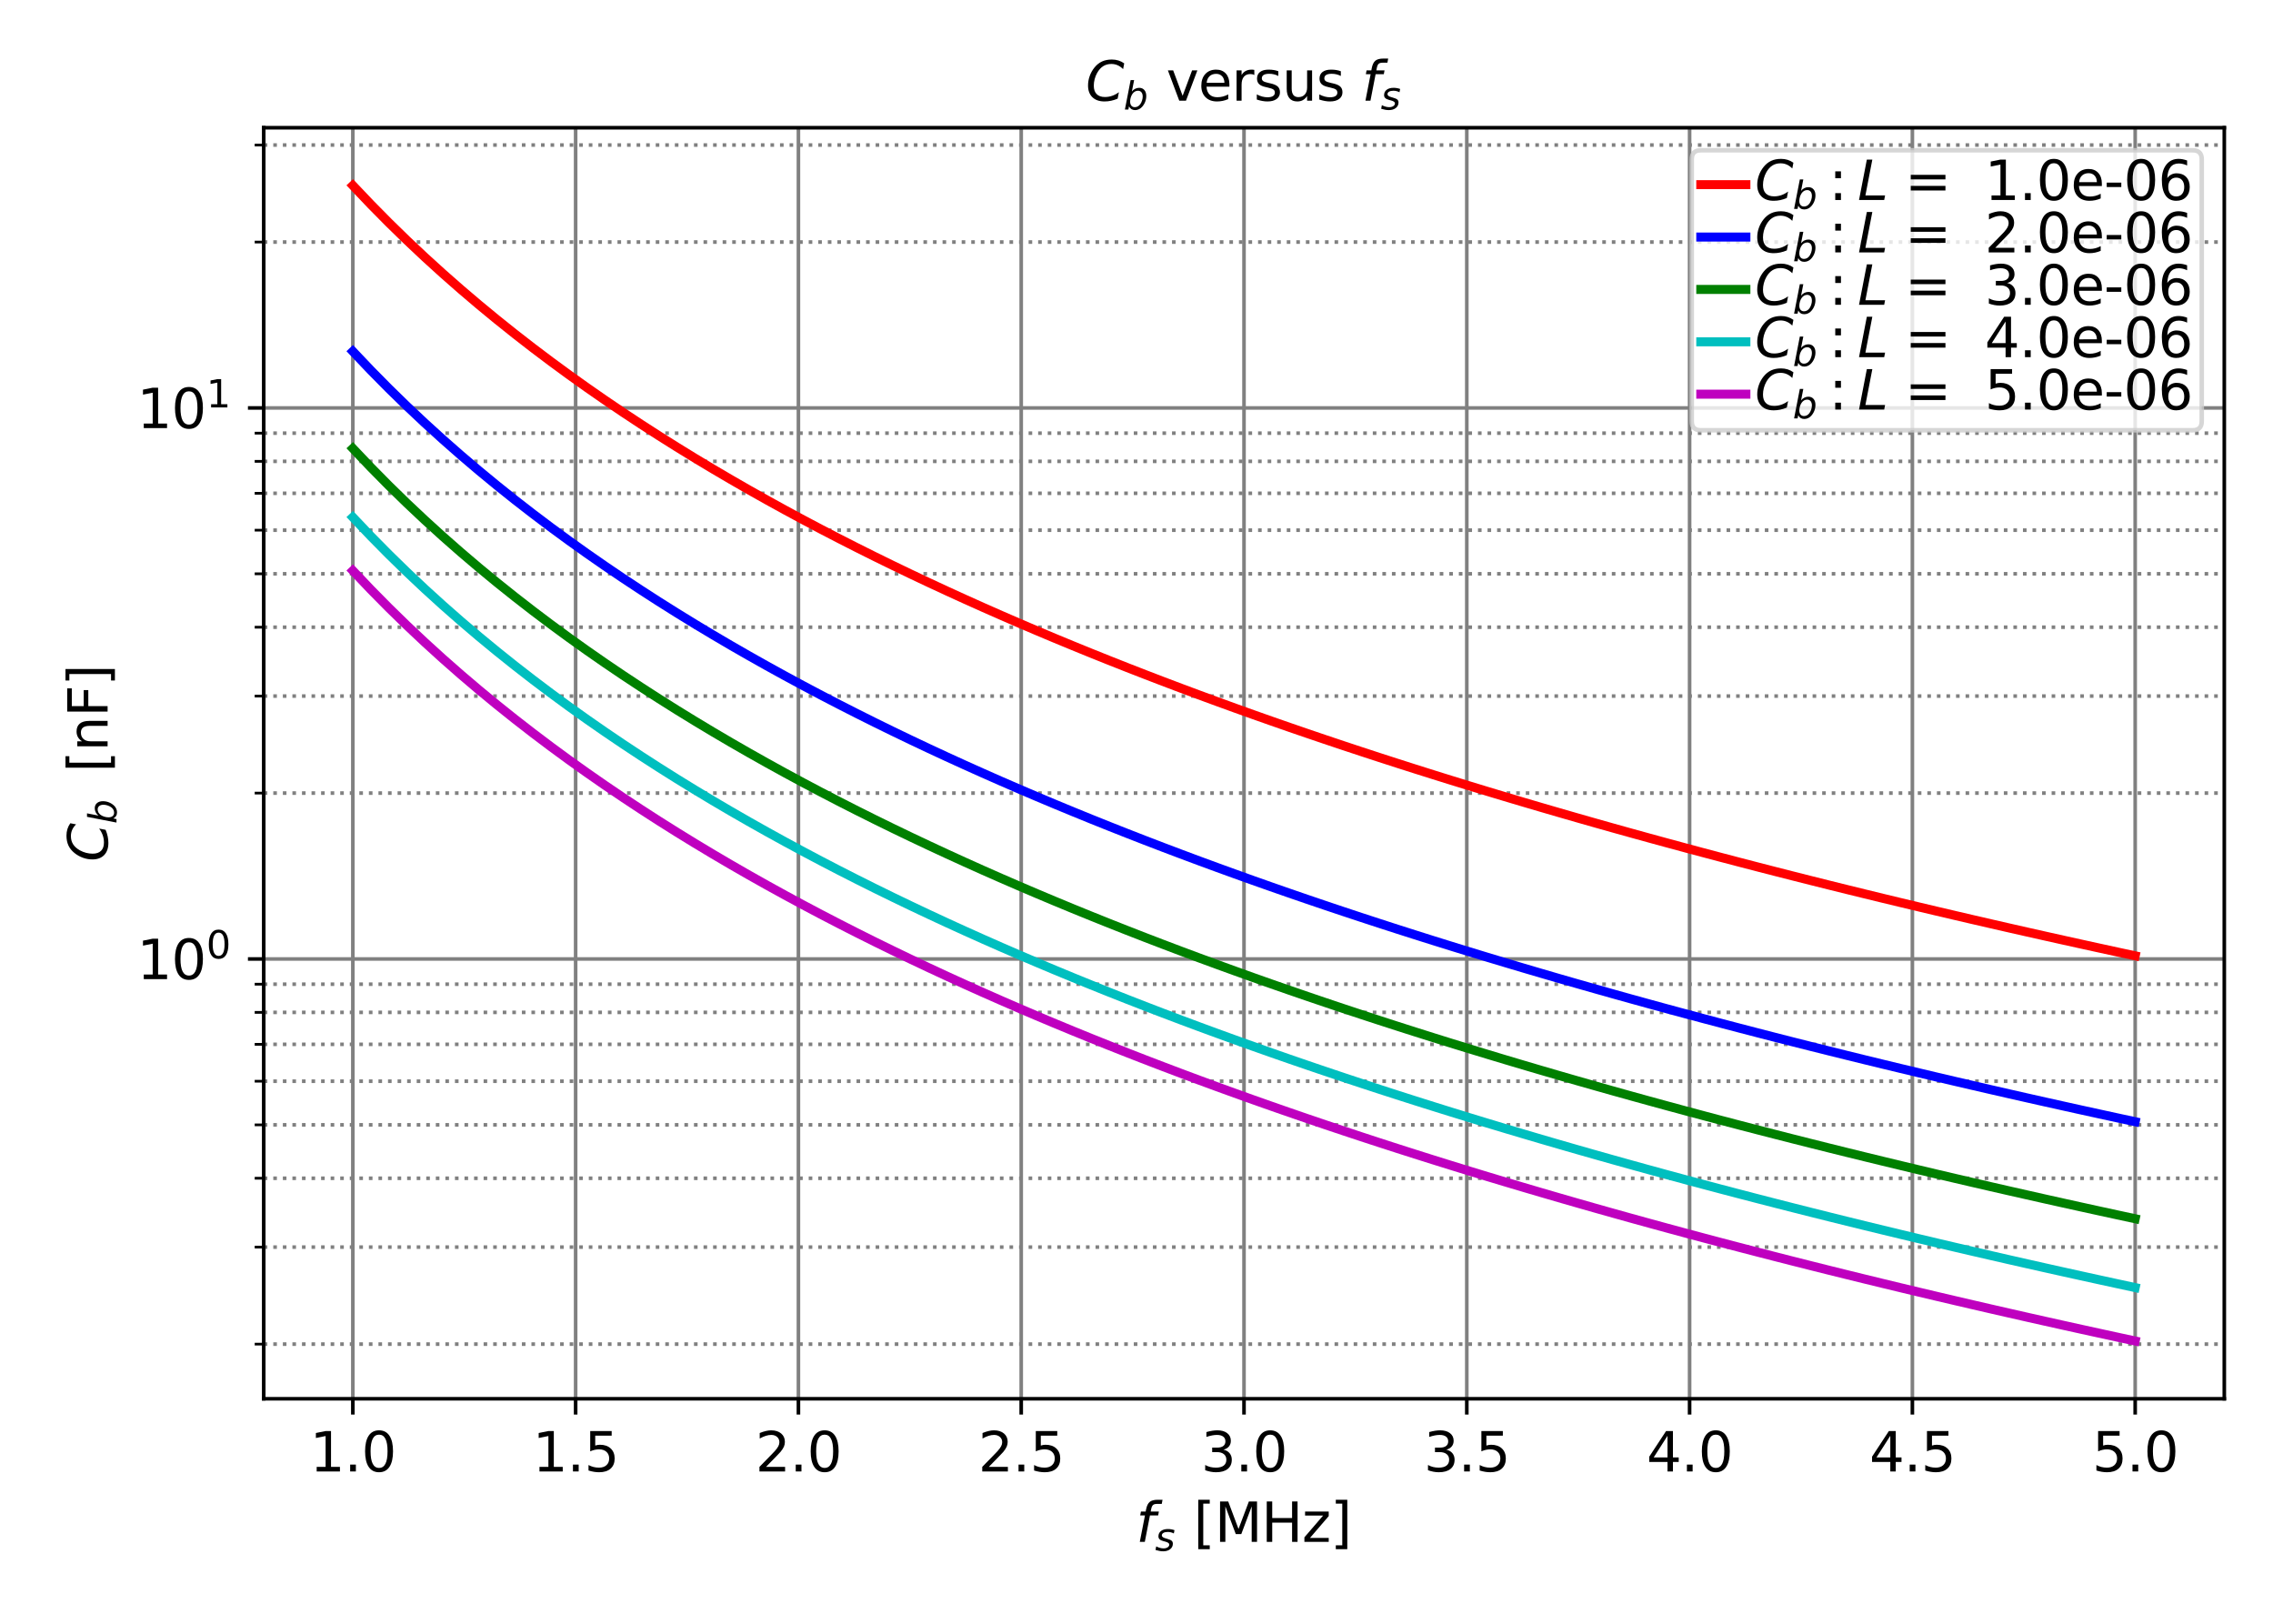 <?xml version="1.0" encoding="utf-8" standalone="no"?>
<!DOCTYPE svg PUBLIC "-//W3C//DTD SVG 1.1//EN"
  "http://www.w3.org/Graphics/SVG/1.1/DTD/svg11.dtd">
<svg xmlns:xlink="http://www.w3.org/1999/xlink" width="504pt" height="360pt" viewBox="0 0 504 360" xmlns="http://www.w3.org/2000/svg" version="1.1">
 <defs>
  <style type="text/css">*{stroke-linejoin: round; stroke-linecap: butt}</style>
 </defs>
 <g id="figure_1">
  <g id="patch_1">
   <path d="M 0 360 
L 504 360 
L 504 0 
L 0 0 
z
" style="fill: #ffffff"/>
  </g>
  <g id="axes_1">
   <g id="patch_2">
    <path d="M 58.476 310.12 
L 493.2 310.12 
L 493.2 28.32 
L 58.476 28.32 
z
" style="fill: #ffffff"/>
   </g>
   <g id="matplotlib.axis_1">
    <g id="xtick_1">
     <g id="line2d_1">
      <path d="M 78.236 310.12 
L 78.236 28.32 
" clip-path="url(#p433df8cc85)" style="fill: none; stroke: #808080; stroke-width: 0.8; stroke-linecap: square"/>
     </g>
     <g id="line2d_2">
      <defs>
       <path id="ma064a20130" d="M 0 0 
L 0 3.5 
" style="stroke: #000000; stroke-width: 0.8"/>
      </defs>
      <g>
       <use xlink:href="#ma064a20130" x="78.236" y="310.12" style="stroke: #000000; stroke-width: 0.8"/>
      </g>
     </g>
     <g id="text_1">
      <!-- 1.0 -->
      <g transform="translate(68.694 326.238) scale(0.12 -0.12)">
       <defs>
        <path id="DejaVuSans-31" d="M 794 531 
L 1825 531 
L 1825 4091 
L 703 3866 
L 703 4441 
L 1819 4666 
L 2450 4666 
L 2450 531 
L 3481 531 
L 3481 0 
L 794 0 
L 794 531 
z
" transform="scale(0.016)"/>
        <path id="DejaVuSans-2e" d="M 684 794 
L 1344 794 
L 1344 0 
L 684 0 
L 684 794 
z
" transform="scale(0.016)"/>
        <path id="DejaVuSans-30" d="M 2034 4250 
Q 1547 4250 1301 3770 
Q 1056 3291 1056 2328 
Q 1056 1369 1301 889 
Q 1547 409 2034 409 
Q 2525 409 2770 889 
Q 3016 1369 3016 2328 
Q 3016 3291 2770 3770 
Q 2525 4250 2034 4250 
z
M 2034 4750 
Q 2819 4750 3233 4129 
Q 3647 3509 3647 2328 
Q 3647 1150 3233 529 
Q 2819 -91 2034 -91 
Q 1250 -91 836 529 
Q 422 1150 422 2328 
Q 422 3509 836 4129 
Q 1250 4750 2034 4750 
z
" transform="scale(0.016)"/>
       </defs>
       <use xlink:href="#DejaVuSans-31"/>
       <use xlink:href="#DejaVuSans-2e" x="63.623"/>
       <use xlink:href="#DejaVuSans-30" x="95.41"/>
      </g>
     </g>
    </g>
    <g id="xtick_2">
     <g id="line2d_3">
      <path d="M 127.637 310.12 
L 127.637 28.32 
" clip-path="url(#p433df8cc85)" style="fill: none; stroke: #808080; stroke-width: 0.8; stroke-linecap: square"/>
     </g>
     <g id="line2d_4">
      <g>
       <use xlink:href="#ma064a20130" x="127.637" y="310.12" style="stroke: #000000; stroke-width: 0.8"/>
      </g>
     </g>
     <g id="text_2">
      <!-- 1.5 -->
      <g transform="translate(118.095 326.238) scale(0.12 -0.12)">
       <defs>
        <path id="DejaVuSans-35" d="M 691 4666 
L 3169 4666 
L 3169 4134 
L 1269 4134 
L 1269 2991 
Q 1406 3038 1543 3061 
Q 1681 3084 1819 3084 
Q 2600 3084 3056 2656 
Q 3513 2228 3513 1497 
Q 3513 744 3044 326 
Q 2575 -91 1722 -91 
Q 1428 -91 1123 -41 
Q 819 9 494 109 
L 494 744 
Q 775 591 1075 516 
Q 1375 441 1709 441 
Q 2250 441 2565 725 
Q 2881 1009 2881 1497 
Q 2881 1984 2565 2268 
Q 2250 2553 1709 2553 
Q 1456 2553 1204 2497 
Q 953 2441 691 2322 
L 691 4666 
z
" transform="scale(0.016)"/>
       </defs>
       <use xlink:href="#DejaVuSans-31"/>
       <use xlink:href="#DejaVuSans-2e" x="63.623"/>
       <use xlink:href="#DejaVuSans-35" x="95.41"/>
      </g>
     </g>
    </g>
    <g id="xtick_3">
     <g id="line2d_5">
      <path d="M 177.037 310.12 
L 177.037 28.32 
" clip-path="url(#p433df8cc85)" style="fill: none; stroke: #808080; stroke-width: 0.8; stroke-linecap: square"/>
     </g>
     <g id="line2d_6">
      <g>
       <use xlink:href="#ma064a20130" x="177.037" y="310.12" style="stroke: #000000; stroke-width: 0.8"/>
      </g>
     </g>
     <g id="text_3">
      <!-- 2.0 -->
      <g transform="translate(167.495 326.238) scale(0.12 -0.12)">
       <defs>
        <path id="DejaVuSans-32" d="M 1228 531 
L 3431 531 
L 3431 0 
L 469 0 
L 469 531 
Q 828 903 1448 1529 
Q 2069 2156 2228 2338 
Q 2531 2678 2651 2914 
Q 2772 3150 2772 3378 
Q 2772 3750 2511 3984 
Q 2250 4219 1831 4219 
Q 1534 4219 1204 4116 
Q 875 4013 500 3803 
L 500 4441 
Q 881 4594 1212 4672 
Q 1544 4750 1819 4750 
Q 2544 4750 2975 4387 
Q 3406 4025 3406 3419 
Q 3406 3131 3298 2873 
Q 3191 2616 2906 2266 
Q 2828 2175 2409 1742 
Q 1991 1309 1228 531 
z
" transform="scale(0.016)"/>
       </defs>
       <use xlink:href="#DejaVuSans-32"/>
       <use xlink:href="#DejaVuSans-2e" x="63.623"/>
       <use xlink:href="#DejaVuSans-30" x="95.41"/>
      </g>
     </g>
    </g>
    <g id="xtick_4">
     <g id="line2d_7">
      <path d="M 226.438 310.12 
L 226.438 28.32 
" clip-path="url(#p433df8cc85)" style="fill: none; stroke: #808080; stroke-width: 0.8; stroke-linecap: square"/>
     </g>
     <g id="line2d_8">
      <g>
       <use xlink:href="#ma064a20130" x="226.438" y="310.12" style="stroke: #000000; stroke-width: 0.8"/>
      </g>
     </g>
     <g id="text_4">
      <!-- 2.5 -->
      <g transform="translate(216.896 326.238) scale(0.12 -0.12)">
       <use xlink:href="#DejaVuSans-32"/>
       <use xlink:href="#DejaVuSans-2e" x="63.623"/>
       <use xlink:href="#DejaVuSans-35" x="95.41"/>
      </g>
     </g>
    </g>
    <g id="xtick_5">
     <g id="line2d_9">
      <path d="M 275.838 310.12 
L 275.838 28.32 
" clip-path="url(#p433df8cc85)" style="fill: none; stroke: #808080; stroke-width: 0.8; stroke-linecap: square"/>
     </g>
     <g id="line2d_10">
      <g>
       <use xlink:href="#ma064a20130" x="275.838" y="310.12" style="stroke: #000000; stroke-width: 0.8"/>
      </g>
     </g>
     <g id="text_5">
      <!-- 3.0 -->
      <g transform="translate(266.296 326.238) scale(0.12 -0.12)">
       <defs>
        <path id="DejaVuSans-33" d="M 2597 2516 
Q 3050 2419 3304 2112 
Q 3559 1806 3559 1356 
Q 3559 666 3084 287 
Q 2609 -91 1734 -91 
Q 1441 -91 1130 -33 
Q 819 25 488 141 
L 488 750 
Q 750 597 1062 519 
Q 1375 441 1716 441 
Q 2309 441 2620 675 
Q 2931 909 2931 1356 
Q 2931 1769 2642 2001 
Q 2353 2234 1838 2234 
L 1294 2234 
L 1294 2753 
L 1863 2753 
Q 2328 2753 2575 2939 
Q 2822 3125 2822 3475 
Q 2822 3834 2567 4026 
Q 2313 4219 1838 4219 
Q 1578 4219 1281 4162 
Q 984 4106 628 3988 
L 628 4550 
Q 988 4650 1302 4700 
Q 1616 4750 1894 4750 
Q 2613 4750 3031 4423 
Q 3450 4097 3450 3541 
Q 3450 3153 3228 2886 
Q 3006 2619 2597 2516 
z
" transform="scale(0.016)"/>
       </defs>
       <use xlink:href="#DejaVuSans-33"/>
       <use xlink:href="#DejaVuSans-2e" x="63.623"/>
       <use xlink:href="#DejaVuSans-30" x="95.41"/>
      </g>
     </g>
    </g>
    <g id="xtick_6">
     <g id="line2d_11">
      <path d="M 325.238 310.12 
L 325.238 28.32 
" clip-path="url(#p433df8cc85)" style="fill: none; stroke: #808080; stroke-width: 0.8; stroke-linecap: square"/>
     </g>
     <g id="line2d_12">
      <g>
       <use xlink:href="#ma064a20130" x="325.238" y="310.12" style="stroke: #000000; stroke-width: 0.8"/>
      </g>
     </g>
     <g id="text_6">
      <!-- 3.5 -->
      <g transform="translate(315.697 326.238) scale(0.12 -0.12)">
       <use xlink:href="#DejaVuSans-33"/>
       <use xlink:href="#DejaVuSans-2e" x="63.623"/>
       <use xlink:href="#DejaVuSans-35" x="95.41"/>
      </g>
     </g>
    </g>
    <g id="xtick_7">
     <g id="line2d_13">
      <path d="M 374.639 310.12 
L 374.639 28.32 
" clip-path="url(#p433df8cc85)" style="fill: none; stroke: #808080; stroke-width: 0.8; stroke-linecap: square"/>
     </g>
     <g id="line2d_14">
      <g>
       <use xlink:href="#ma064a20130" x="374.639" y="310.12" style="stroke: #000000; stroke-width: 0.8"/>
      </g>
     </g>
     <g id="text_7">
      <!-- 4.0 -->
      <g transform="translate(365.097 326.238) scale(0.12 -0.12)">
       <defs>
        <path id="DejaVuSans-34" d="M 2419 4116 
L 825 1625 
L 2419 1625 
L 2419 4116 
z
M 2253 4666 
L 3047 4666 
L 3047 1625 
L 3713 1625 
L 3713 1100 
L 3047 1100 
L 3047 0 
L 2419 0 
L 2419 1100 
L 313 1100 
L 313 1709 
L 2253 4666 
z
" transform="scale(0.016)"/>
       </defs>
       <use xlink:href="#DejaVuSans-34"/>
       <use xlink:href="#DejaVuSans-2e" x="63.623"/>
       <use xlink:href="#DejaVuSans-30" x="95.41"/>
      </g>
     </g>
    </g>
    <g id="xtick_8">
     <g id="line2d_15">
      <path d="M 424.039 310.12 
L 424.039 28.32 
" clip-path="url(#p433df8cc85)" style="fill: none; stroke: #808080; stroke-width: 0.8; stroke-linecap: square"/>
     </g>
     <g id="line2d_16">
      <g>
       <use xlink:href="#ma064a20130" x="424.039" y="310.12" style="stroke: #000000; stroke-width: 0.8"/>
      </g>
     </g>
     <g id="text_8">
      <!-- 4.5 -->
      <g transform="translate(414.498 326.238) scale(0.12 -0.12)">
       <use xlink:href="#DejaVuSans-34"/>
       <use xlink:href="#DejaVuSans-2e" x="63.623"/>
       <use xlink:href="#DejaVuSans-35" x="95.41"/>
      </g>
     </g>
    </g>
    <g id="xtick_9">
     <g id="line2d_17">
      <path d="M 473.44 310.12 
L 473.44 28.32 
" clip-path="url(#p433df8cc85)" style="fill: none; stroke: #808080; stroke-width: 0.8; stroke-linecap: square"/>
     </g>
     <g id="line2d_18">
      <g>
       <use xlink:href="#ma064a20130" x="473.44" y="310.12" style="stroke: #000000; stroke-width: 0.8"/>
      </g>
     </g>
     <g id="text_9">
      <!-- 5.0 -->
      <g transform="translate(463.898 326.238) scale(0.12 -0.12)">
       <use xlink:href="#DejaVuSans-35"/>
       <use xlink:href="#DejaVuSans-2e" x="63.623"/>
       <use xlink:href="#DejaVuSans-30" x="95.41"/>
      </g>
     </g>
    </g>
    <g id="text_10">
     <!-- $f_{s}$ [MHz] -->
     <g transform="translate(251.898 341.852) scale(0.12 -0.12)">
      <defs>
       <path id="DejaVuSans-Oblique-66" d="M 3059 4863 
L 2969 4384 
L 2419 4384 
Q 2106 4384 1964 4261 
Q 1822 4138 1753 3809 
L 1691 3500 
L 2638 3500 
L 2553 3053 
L 1606 3053 
L 1013 0 
L 434 0 
L 1031 3053 
L 481 3053 
L 563 3500 
L 1113 3500 
L 1159 3744 
Q 1278 4363 1576 4613 
Q 1875 4863 2516 4863 
L 3059 4863 
z
" transform="scale(0.016)"/>
       <path id="DejaVuSans-Oblique-73" d="M 3200 3397 
L 3091 2853 
Q 2863 2978 2609 3040 
Q 2356 3103 2088 3103 
Q 1634 3103 1373 2948 
Q 1113 2794 1113 2528 
Q 1113 2219 1719 2053 
Q 1766 2041 1788 2034 
L 1972 1978 
Q 2547 1819 2739 1644 
Q 2931 1469 2931 1166 
Q 2931 609 2489 259 
Q 2047 -91 1331 -91 
Q 1053 -91 747 -37 
Q 441 16 72 128 
L 184 722 
Q 500 559 806 475 
Q 1113 391 1394 391 
Q 1816 391 2080 572 
Q 2344 753 2344 1031 
Q 2344 1331 1650 1516 
L 1591 1531 
L 1394 1581 
Q 956 1697 753 1886 
Q 550 2075 550 2369 
Q 550 2928 970 3256 
Q 1391 3584 2113 3584 
Q 2397 3584 2667 3537 
Q 2938 3491 3200 3397 
z
" transform="scale(0.016)"/>
       <path id="DejaVuSans-20" transform="scale(0.016)"/>
       <path id="DejaVuSans-5b" d="M 550 4863 
L 1875 4863 
L 1875 4416 
L 1125 4416 
L 1125 -397 
L 1875 -397 
L 1875 -844 
L 550 -844 
L 550 4863 
z
" transform="scale(0.016)"/>
       <path id="DejaVuSans-4d" d="M 628 4666 
L 1569 4666 
L 2759 1491 
L 3956 4666 
L 4897 4666 
L 4897 0 
L 4281 0 
L 4281 4097 
L 3078 897 
L 2444 897 
L 1241 4097 
L 1241 0 
L 628 0 
L 628 4666 
z
" transform="scale(0.016)"/>
       <path id="DejaVuSans-48" d="M 628 4666 
L 1259 4666 
L 1259 2753 
L 3553 2753 
L 3553 4666 
L 4184 4666 
L 4184 0 
L 3553 0 
L 3553 2222 
L 1259 2222 
L 1259 0 
L 628 0 
L 628 4666 
z
" transform="scale(0.016)"/>
       <path id="DejaVuSans-7a" d="M 353 3500 
L 3084 3500 
L 3084 2975 
L 922 459 
L 3084 459 
L 3084 0 
L 275 0 
L 275 525 
L 2438 3041 
L 353 3041 
L 353 3500 
z
" transform="scale(0.016)"/>
       <path id="DejaVuSans-5d" d="M 1947 4863 
L 1947 -844 
L 622 -844 
L 622 -397 
L 1369 -397 
L 1369 4416 
L 622 4416 
L 622 4863 
L 1947 4863 
z
" transform="scale(0.016)"/>
      </defs>
      <use xlink:href="#DejaVuSans-Oblique-66" transform="translate(0 0.016)"/>
      <use xlink:href="#DejaVuSans-Oblique-73" transform="translate(35.205 -16.391) scale(0.7)"/>
      <use xlink:href="#DejaVuSans-20" transform="translate(74.409 0.016)"/>
      <use xlink:href="#DejaVuSans-5b" transform="translate(106.196 0.016)"/>
      <use xlink:href="#DejaVuSans-4d" transform="translate(145.21 0.016)"/>
      <use xlink:href="#DejaVuSans-48" transform="translate(231.489 0.016)"/>
      <use xlink:href="#DejaVuSans-7a" transform="translate(306.685 0.016)"/>
      <use xlink:href="#DejaVuSans-5d" transform="translate(359.175 0.016)"/>
     </g>
    </g>
   </g>
   <g id="matplotlib.axis_2">
    <g id="ytick_1">
     <g id="line2d_19">
      <path d="M 58.476 212.613 
L 493.2 212.613 
" clip-path="url(#p433df8cc85)" style="fill: none; stroke: #808080; stroke-width: 0.8; stroke-linecap: square"/>
     </g>
     <g id="line2d_20">
      <defs>
       <path id="me046e0aea0" d="M 0 0 
L -3.5 0 
" style="stroke: #000000; stroke-width: 0.8"/>
      </defs>
      <g>
       <use xlink:href="#me046e0aea0" x="58.476" y="212.613" style="stroke: #000000; stroke-width: 0.8"/>
      </g>
     </g>
     <g id="text_11">
      <!-- $\mathdefault{10^{0}}$ -->
      <g transform="translate(30.356 217.172) scale(0.12 -0.12)">
       <use xlink:href="#DejaVuSans-31" transform="translate(0 0.766)"/>
       <use xlink:href="#DejaVuSans-30" transform="translate(63.623 0.766)"/>
       <use xlink:href="#DejaVuSans-30" transform="translate(128.203 39.047) scale(0.7)"/>
      </g>
     </g>
    </g>
    <g id="ytick_2">
     <g id="line2d_21">
      <path d="M 58.476 90.442 
L 493.2 90.442 
" clip-path="url(#p433df8cc85)" style="fill: none; stroke: #808080; stroke-width: 0.8; stroke-linecap: square"/>
     </g>
     <g id="line2d_22">
      <g>
       <use xlink:href="#me046e0aea0" x="58.476" y="90.442" style="stroke: #000000; stroke-width: 0.8"/>
      </g>
     </g>
     <g id="text_12">
      <!-- $\mathdefault{10^{1}}$ -->
      <g transform="translate(30.356 95.001) scale(0.12 -0.12)">
       <use xlink:href="#DejaVuSans-31" transform="translate(0 0.684)"/>
       <use xlink:href="#DejaVuSans-30" transform="translate(63.623 0.684)"/>
       <use xlink:href="#DejaVuSans-31" transform="translate(128.203 38.966) scale(0.7)"/>
      </g>
     </g>
    </g>
    <g id="ytick_3">
     <g id="line2d_23">
      <path d="M 58.476 298.007 
L 493.2 298.007 
" clip-path="url(#p433df8cc85)" style="fill: none; stroke-dasharray: 0.8,1.32; stroke-dashoffset: 0; stroke: #808080; stroke-width: 0.8"/>
     </g>
     <g id="line2d_24">
      <defs>
       <path id="mf9fc80a647" d="M 0 0 
L -2 0 
" style="stroke: #000000; stroke-width: 0.6"/>
      </defs>
      <g>
       <use xlink:href="#mf9fc80a647" x="58.476" y="298.007" style="stroke: #000000; stroke-width: 0.6"/>
      </g>
     </g>
    </g>
    <g id="ytick_4">
     <g id="line2d_25">
      <path d="M 58.476 276.494 
L 493.2 276.494 
" clip-path="url(#p433df8cc85)" style="fill: none; stroke-dasharray: 0.8,1.32; stroke-dashoffset: 0; stroke: #808080; stroke-width: 0.8"/>
     </g>
     <g id="line2d_26">
      <g>
       <use xlink:href="#mf9fc80a647" x="58.476" y="276.494" style="stroke: #000000; stroke-width: 0.6"/>
      </g>
     </g>
    </g>
    <g id="ytick_5">
     <g id="line2d_27">
      <path d="M 58.476 261.23 
L 493.2 261.23 
" clip-path="url(#p433df8cc85)" style="fill: none; stroke-dasharray: 0.8,1.32; stroke-dashoffset: 0; stroke: #808080; stroke-width: 0.8"/>
     </g>
     <g id="line2d_28">
      <g>
       <use xlink:href="#mf9fc80a647" x="58.476" y="261.23" style="stroke: #000000; stroke-width: 0.6"/>
      </g>
     </g>
    </g>
    <g id="ytick_6">
     <g id="line2d_29">
      <path d="M 58.476 249.391 
L 493.2 249.391 
" clip-path="url(#p433df8cc85)" style="fill: none; stroke-dasharray: 0.8,1.32; stroke-dashoffset: 0; stroke: #808080; stroke-width: 0.8"/>
     </g>
     <g id="line2d_30">
      <g>
       <use xlink:href="#mf9fc80a647" x="58.476" y="249.391" style="stroke: #000000; stroke-width: 0.6"/>
      </g>
     </g>
    </g>
    <g id="ytick_7">
     <g id="line2d_31">
      <path d="M 58.476 239.717 
L 493.2 239.717 
" clip-path="url(#p433df8cc85)" style="fill: none; stroke-dasharray: 0.8,1.32; stroke-dashoffset: 0; stroke: #808080; stroke-width: 0.8"/>
     </g>
     <g id="line2d_32">
      <g>
       <use xlink:href="#mf9fc80a647" x="58.476" y="239.717" style="stroke: #000000; stroke-width: 0.6"/>
      </g>
     </g>
    </g>
    <g id="ytick_8">
     <g id="line2d_33">
      <path d="M 58.476 231.538 
L 493.2 231.538 
" clip-path="url(#p433df8cc85)" style="fill: none; stroke-dasharray: 0.8,1.32; stroke-dashoffset: 0; stroke: #808080; stroke-width: 0.8"/>
     </g>
     <g id="line2d_34">
      <g>
       <use xlink:href="#mf9fc80a647" x="58.476" y="231.538" style="stroke: #000000; stroke-width: 0.6"/>
      </g>
     </g>
    </g>
    <g id="ytick_9">
     <g id="line2d_35">
      <path d="M 58.476 224.453 
L 493.2 224.453 
" clip-path="url(#p433df8cc85)" style="fill: none; stroke-dasharray: 0.8,1.32; stroke-dashoffset: 0; stroke: #808080; stroke-width: 0.8"/>
     </g>
     <g id="line2d_36">
      <g>
       <use xlink:href="#mf9fc80a647" x="58.476" y="224.453" style="stroke: #000000; stroke-width: 0.6"/>
      </g>
     </g>
    </g>
    <g id="ytick_10">
     <g id="line2d_37">
      <path d="M 58.476 218.204 
L 493.2 218.204 
" clip-path="url(#p433df8cc85)" style="fill: none; stroke-dasharray: 0.8,1.32; stroke-dashoffset: 0; stroke: #808080; stroke-width: 0.8"/>
     </g>
     <g id="line2d_38">
      <g>
       <use xlink:href="#mf9fc80a647" x="58.476" y="218.204" style="stroke: #000000; stroke-width: 0.6"/>
      </g>
     </g>
    </g>
    <g id="ytick_11">
     <g id="line2d_39">
      <path d="M 58.476 175.836 
L 493.2 175.836 
" clip-path="url(#p433df8cc85)" style="fill: none; stroke-dasharray: 0.8,1.32; stroke-dashoffset: 0; stroke: #808080; stroke-width: 0.8"/>
     </g>
     <g id="line2d_40">
      <g>
       <use xlink:href="#mf9fc80a647" x="58.476" y="175.836" style="stroke: #000000; stroke-width: 0.6"/>
      </g>
     </g>
    </g>
    <g id="ytick_12">
     <g id="line2d_41">
      <path d="M 58.476 154.323 
L 493.2 154.323 
" clip-path="url(#p433df8cc85)" style="fill: none; stroke-dasharray: 0.8,1.32; stroke-dashoffset: 0; stroke: #808080; stroke-width: 0.8"/>
     </g>
     <g id="line2d_42">
      <g>
       <use xlink:href="#mf9fc80a647" x="58.476" y="154.323" style="stroke: #000000; stroke-width: 0.6"/>
      </g>
     </g>
    </g>
    <g id="ytick_13">
     <g id="line2d_43">
      <path d="M 58.476 139.059 
L 493.2 139.059 
" clip-path="url(#p433df8cc85)" style="fill: none; stroke-dasharray: 0.8,1.32; stroke-dashoffset: 0; stroke: #808080; stroke-width: 0.8"/>
     </g>
     <g id="line2d_44">
      <g>
       <use xlink:href="#mf9fc80a647" x="58.476" y="139.059" style="stroke: #000000; stroke-width: 0.6"/>
      </g>
     </g>
    </g>
    <g id="ytick_14">
     <g id="line2d_45">
      <path d="M 58.476 127.219 
L 493.2 127.219 
" clip-path="url(#p433df8cc85)" style="fill: none; stroke-dasharray: 0.8,1.32; stroke-dashoffset: 0; stroke: #808080; stroke-width: 0.8"/>
     </g>
     <g id="line2d_46">
      <g>
       <use xlink:href="#mf9fc80a647" x="58.476" y="127.219" style="stroke: #000000; stroke-width: 0.6"/>
      </g>
     </g>
    </g>
    <g id="ytick_15">
     <g id="line2d_47">
      <path d="M 58.476 117.546 
L 493.2 117.546 
" clip-path="url(#p433df8cc85)" style="fill: none; stroke-dasharray: 0.8,1.32; stroke-dashoffset: 0; stroke: #808080; stroke-width: 0.8"/>
     </g>
     <g id="line2d_48">
      <g>
       <use xlink:href="#mf9fc80a647" x="58.476" y="117.546" style="stroke: #000000; stroke-width: 0.6"/>
      </g>
     </g>
    </g>
    <g id="ytick_16">
     <g id="line2d_49">
      <path d="M 58.476 109.367 
L 493.2 109.367 
" clip-path="url(#p433df8cc85)" style="fill: none; stroke-dasharray: 0.8,1.32; stroke-dashoffset: 0; stroke: #808080; stroke-width: 0.8"/>
     </g>
     <g id="line2d_50">
      <g>
       <use xlink:href="#mf9fc80a647" x="58.476" y="109.367" style="stroke: #000000; stroke-width: 0.6"/>
      </g>
     </g>
    </g>
    <g id="ytick_17">
     <g id="line2d_51">
      <path d="M 58.476 102.282 
L 493.2 102.282 
" clip-path="url(#p433df8cc85)" style="fill: none; stroke-dasharray: 0.8,1.32; stroke-dashoffset: 0; stroke: #808080; stroke-width: 0.8"/>
     </g>
     <g id="line2d_52">
      <g>
       <use xlink:href="#mf9fc80a647" x="58.476" y="102.282" style="stroke: #000000; stroke-width: 0.6"/>
      </g>
     </g>
    </g>
    <g id="ytick_18">
     <g id="line2d_53">
      <path d="M 58.476 96.033 
L 493.2 96.033 
" clip-path="url(#p433df8cc85)" style="fill: none; stroke-dasharray: 0.8,1.32; stroke-dashoffset: 0; stroke: #808080; stroke-width: 0.8"/>
     </g>
     <g id="line2d_54">
      <g>
       <use xlink:href="#mf9fc80a647" x="58.476" y="96.033" style="stroke: #000000; stroke-width: 0.6"/>
      </g>
     </g>
    </g>
    <g id="ytick_19">
     <g id="line2d_55">
      <path d="M 58.476 53.665 
L 493.2 53.665 
" clip-path="url(#p433df8cc85)" style="fill: none; stroke-dasharray: 0.8,1.32; stroke-dashoffset: 0; stroke: #808080; stroke-width: 0.8"/>
     </g>
     <g id="line2d_56">
      <g>
       <use xlink:href="#mf9fc80a647" x="58.476" y="53.665" style="stroke: #000000; stroke-width: 0.6"/>
      </g>
     </g>
    </g>
    <g id="ytick_20">
     <g id="line2d_57">
      <path d="M 58.476 32.152 
L 493.2 32.152 
" clip-path="url(#p433df8cc85)" style="fill: none; stroke-dasharray: 0.8,1.32; stroke-dashoffset: 0; stroke: #808080; stroke-width: 0.8"/>
     </g>
     <g id="line2d_58">
      <g>
       <use xlink:href="#mf9fc80a647" x="58.476" y="32.152" style="stroke: #000000; stroke-width: 0.6"/>
      </g>
     </g>
    </g>
    <g id="text_13">
     <!-- $C_{b}\,$ [nF] -->
     <g transform="translate(23.86 191.06) rotate(-90) scale(0.12 -0.12)">
      <defs>
       <path id="DejaVuSans-Oblique-43" d="M 4447 4306 
L 4319 3641 
Q 4019 3944 3683 4091 
Q 3347 4238 2956 4238 
Q 2422 4238 2017 3981 
Q 1613 3725 1319 3200 
Q 1131 2863 1032 2486 
Q 934 2109 934 1728 
Q 934 1091 1264 756 
Q 1594 422 2222 422 
Q 2656 422 3056 561 
Q 3456 700 3834 978 
L 3688 231 
Q 3316 72 2936 -9 
Q 2556 -91 2175 -91 
Q 1278 -91 773 396 
Q 269 884 269 1753 
Q 269 2309 461 2846 
Q 653 3384 1013 3828 
Q 1394 4300 1883 4525 
Q 2372 4750 3022 4750 
Q 3422 4750 3780 4639 
Q 4138 4528 4447 4306 
z
" transform="scale(0.016)"/>
       <path id="DejaVuSans-Oblique-62" d="M 3169 2138 
Q 3169 2591 2961 2847 
Q 2753 3103 2388 3103 
Q 2122 3103 1889 2973 
Q 1656 2844 1484 2597 
Q 1303 2338 1198 1995 
Q 1094 1653 1094 1313 
Q 1094 881 1298 636 
Q 1503 391 1863 391 
Q 2134 391 2365 517 
Q 2597 644 2772 891 
Q 2950 1147 3059 1487 
Q 3169 1828 3169 2138 
z
M 1381 2969 
Q 1594 3256 1914 3420 
Q 2234 3584 2584 3584 
Q 3122 3584 3439 3221 
Q 3756 2859 3756 2241 
Q 3756 1734 3570 1259 
Q 3384 784 3041 416 
Q 2816 172 2522 40 
Q 2228 -91 1906 -91 
Q 1566 -91 1316 65 
Q 1066 222 909 531 
L 806 0 
L 231 0 
L 1178 4863 
L 1753 4863 
L 1381 2969 
z
" transform="scale(0.016)"/>
       <path id="DejaVuSans-6e" d="M 3513 2113 
L 3513 0 
L 2938 0 
L 2938 2094 
Q 2938 2591 2744 2837 
Q 2550 3084 2163 3084 
Q 1697 3084 1428 2787 
Q 1159 2491 1159 1978 
L 1159 0 
L 581 0 
L 581 3500 
L 1159 3500 
L 1159 2956 
Q 1366 3272 1645 3428 
Q 1925 3584 2291 3584 
Q 2894 3584 3203 3211 
Q 3513 2838 3513 2113 
z
" transform="scale(0.016)"/>
       <path id="DejaVuSans-46" d="M 628 4666 
L 3309 4666 
L 3309 4134 
L 1259 4134 
L 1259 2759 
L 3109 2759 
L 3109 2228 
L 1259 2228 
L 1259 0 
L 628 0 
L 628 4666 
z
" transform="scale(0.016)"/>
      </defs>
      <use xlink:href="#DejaVuSans-Oblique-43" transform="translate(0 0.016)"/>
      <use xlink:href="#DejaVuSans-Oblique-62" transform="translate(69.824 -16.391) scale(0.7)"/>
      <use xlink:href="#DejaVuSans-20" transform="translate(133.228 0.016)"/>
      <use xlink:href="#DejaVuSans-5b" transform="translate(165.015 0.016)"/>
      <use xlink:href="#DejaVuSans-6e" transform="translate(204.029 0.016)"/>
      <use xlink:href="#DejaVuSans-46" transform="translate(267.408 0.016)"/>
      <use xlink:href="#DejaVuSans-5d" transform="translate(324.927 0.016)"/>
     </g>
    </g>
   </g>
   <g id="line2d_59">
    <path d="M 78.236 41.129 
L 82.228 45.332 
L 86.22 49.375 
L 90.212 53.27 
L 94.204 57.027 
L 98.196 60.655 
L 102.188 64.163 
L 106.18 67.559 
L 110.172 70.85 
L 114.164 74.042 
L 118.156 77.14 
L 122.148 80.151 
L 126.14 83.078 
L 130.132 85.927 
L 134.124 88.702 
L 138.116 91.405 
L 142.108 94.042 
L 146.1 96.615 
L 150.091 99.126 
L 154.083 101.58 
L 158.075 103.978 
L 162.067 106.323 
L 166.059 108.618 
L 170.051 110.864 
L 174.043 113.063 
L 178.035 115.218 
L 182.027 117.33 
L 186.019 119.4 
L 190.011 121.431 
L 194.003 123.424 
L 197.995 125.38 
L 201.987 127.301 
L 205.979 129.188 
L 209.971 131.041 
L 213.963 132.863 
L 217.955 134.654 
L 221.947 136.415 
L 225.939 138.148 
L 229.931 139.853 
L 233.923 141.531 
L 237.914 143.182 
L 241.906 144.809 
L 245.898 146.41 
L 249.89 147.988 
L 253.882 149.543 
L 257.874 151.076 
L 261.866 152.586 
L 265.858 154.075 
L 269.85 155.544 
L 273.842 156.993 
L 277.834 158.422 
L 281.826 159.832 
L 285.818 161.224 
L 289.81 162.598 
L 293.802 163.954 
L 297.794 165.293 
L 301.786 166.615 
L 305.778 167.921 
L 309.77 169.212 
L 313.762 170.486 
L 317.754 171.746 
L 321.746 172.991 
L 325.737 174.221 
L 329.729 175.437 
L 333.721 176.64 
L 337.713 177.829 
L 341.705 179.004 
L 345.697 180.167 
L 349.689 181.318 
L 353.681 182.456 
L 357.673 183.582 
L 361.665 184.696 
L 365.657 185.798 
L 369.649 186.889 
L 373.641 187.969 
L 377.633 189.039 
L 381.625 190.097 
L 385.617 191.145 
L 389.609 192.183 
L 393.601 193.211 
L 397.593 194.229 
L 401.585 195.237 
L 405.577 196.236 
L 409.569 197.225 
L 413.56 198.205 
L 417.552 199.177 
L 421.544 200.139 
L 425.536 201.093 
L 429.528 202.039 
L 433.52 202.976 
L 437.512 203.904 
L 441.504 204.825 
L 445.496 205.738 
L 449.488 206.643 
L 453.48 207.54 
L 457.472 208.43 
L 461.464 209.313 
L 465.456 210.188 
L 469.448 211.056 
L 473.44 211.917 
" clip-path="url(#p433df8cc85)" style="fill: none; stroke: #ff0000; stroke-width: 2; stroke-linecap: square"/>
   </g>
   <g id="line2d_60">
    <path d="M 78.236 77.906 
L 82.228 82.109 
L 86.22 86.152 
L 90.212 90.047 
L 94.204 93.804 
L 98.196 97.432 
L 102.188 100.94 
L 106.18 104.336 
L 110.172 107.627 
L 114.164 110.819 
L 118.156 113.917 
L 122.148 116.928 
L 126.14 119.855 
L 130.132 122.704 
L 134.124 125.479 
L 138.116 128.183 
L 142.108 130.819 
L 146.1 133.392 
L 150.091 135.904 
L 154.083 138.357 
L 158.075 140.755 
L 162.067 143.101 
L 166.059 145.395 
L 170.051 147.641 
L 174.043 149.84 
L 178.035 151.995 
L 182.027 154.107 
L 186.019 156.178 
L 190.011 158.209 
L 194.003 160.202 
L 197.995 162.158 
L 201.987 164.078 
L 205.979 165.965 
L 209.971 167.819 
L 213.963 169.64 
L 217.955 171.431 
L 221.947 173.193 
L 225.939 174.925 
L 229.931 176.63 
L 233.923 178.308 
L 237.914 179.959 
L 241.906 181.586 
L 245.898 183.187 
L 249.89 184.765 
L 253.882 186.32 
L 257.874 187.853 
L 261.866 189.363 
L 265.858 190.853 
L 269.85 192.321 
L 273.842 193.77 
L 277.834 195.199 
L 281.826 196.61 
L 285.818 198.001 
L 289.81 199.375 
L 293.802 200.731 
L 297.794 202.07 
L 301.786 203.392 
L 305.778 204.699 
L 309.77 205.989 
L 313.762 207.263 
L 317.754 208.523 
L 321.746 209.768 
L 325.737 210.998 
L 329.729 212.214 
L 333.721 213.417 
L 337.713 214.606 
L 341.705 215.782 
L 345.697 216.945 
L 349.689 218.095 
L 353.681 219.233 
L 357.673 220.359 
L 361.665 221.473 
L 365.657 222.575 
L 369.649 223.667 
L 373.641 224.747 
L 377.633 225.816 
L 381.625 226.874 
L 385.617 227.922 
L 389.609 228.96 
L 393.601 229.988 
L 397.593 231.006 
L 401.585 232.014 
L 405.577 233.013 
L 409.569 234.002 
L 413.56 234.983 
L 417.552 235.954 
L 421.544 236.916 
L 425.536 237.87 
L 429.528 238.816 
L 433.52 239.753 
L 437.512 240.682 
L 441.504 241.602 
L 445.496 242.515 
L 449.488 243.42 
L 453.48 244.318 
L 457.472 245.207 
L 461.464 246.09 
L 465.456 246.965 
L 469.448 247.833 
L 473.44 248.694 
" clip-path="url(#p433df8cc85)" style="fill: none; stroke: #0000ff; stroke-width: 2; stroke-linecap: square"/>
   </g>
   <g id="line2d_61">
    <path d="M 78.236 99.42 
L 82.228 103.623 
L 86.22 107.666 
L 90.212 111.56 
L 94.204 115.317 
L 98.196 118.945 
L 102.188 122.454 
L 106.18 125.85 
L 110.172 129.14 
L 114.164 132.332 
L 118.156 135.431 
L 122.148 138.441 
L 126.14 141.369 
L 130.132 144.218 
L 134.124 146.992 
L 138.116 149.696 
L 142.108 152.332 
L 146.1 154.905 
L 150.091 157.417 
L 154.083 159.87 
L 158.075 162.269 
L 162.067 164.614 
L 166.059 166.908 
L 170.051 169.154 
L 174.043 171.354 
L 178.035 173.508 
L 182.027 175.62 
L 186.019 177.691 
L 190.011 179.722 
L 194.003 181.715 
L 197.995 183.671 
L 201.987 185.592 
L 205.979 187.478 
L 209.971 189.332 
L 213.963 191.154 
L 217.955 192.945 
L 221.947 194.706 
L 225.939 196.438 
L 229.931 198.143 
L 233.923 199.821 
L 237.914 201.473 
L 241.906 203.099 
L 245.898 204.701 
L 249.89 206.279 
L 253.882 207.834 
L 257.874 209.366 
L 261.866 210.877 
L 265.858 212.366 
L 269.85 213.835 
L 273.842 215.283 
L 277.834 216.713 
L 281.826 218.123 
L 285.818 219.514 
L 289.81 220.888 
L 293.802 222.244 
L 297.794 223.583 
L 301.786 224.906 
L 305.778 226.212 
L 309.77 227.502 
L 313.762 228.777 
L 317.754 230.036 
L 321.746 231.281 
L 325.737 232.511 
L 329.729 233.728 
L 333.721 234.93 
L 337.713 236.119 
L 341.705 237.295 
L 345.697 238.458 
L 349.689 239.608 
L 353.681 240.746 
L 357.673 241.872 
L 361.665 242.986 
L 365.657 244.089 
L 369.649 245.18 
L 373.641 246.26 
L 377.633 247.329 
L 381.625 248.388 
L 385.617 249.436 
L 389.609 250.473 
L 393.601 251.501 
L 397.593 252.519 
L 401.585 253.527 
L 405.577 254.526 
L 409.569 255.516 
L 413.56 256.496 
L 417.552 257.467 
L 421.544 258.43 
L 425.536 259.384 
L 429.528 260.329 
L 433.52 261.266 
L 437.512 262.195 
L 441.504 263.116 
L 445.496 264.028 
L 449.488 264.933 
L 453.48 265.831 
L 457.472 266.721 
L 461.464 267.603 
L 465.456 268.478 
L 469.448 269.346 
L 473.44 270.207 
" clip-path="url(#p433df8cc85)" style="fill: none; stroke: #008000; stroke-width: 2; stroke-linecap: square"/>
   </g>
   <g id="line2d_62">
    <path d="M 78.236 114.683 
L 82.228 118.887 
L 86.22 122.93 
L 90.212 126.824 
L 94.204 130.581 
L 98.196 134.209 
L 102.188 137.718 
L 106.18 141.114 
L 110.172 144.404 
L 114.164 147.596 
L 118.156 150.694 
L 122.148 153.705 
L 126.14 156.633 
L 130.132 159.482 
L 134.124 162.256 
L 138.116 164.96 
L 142.108 167.596 
L 146.1 170.169 
L 150.091 172.681 
L 154.083 175.134 
L 158.075 177.533 
L 162.067 179.878 
L 166.059 182.172 
L 170.051 184.418 
L 174.043 186.618 
L 178.035 188.772 
L 182.027 190.884 
L 186.019 192.955 
L 190.011 194.986 
L 194.003 196.979 
L 197.995 198.935 
L 201.987 200.856 
L 205.979 202.742 
L 209.971 204.596 
L 213.963 206.417 
L 217.955 208.209 
L 221.947 209.97 
L 225.939 211.702 
L 229.931 213.407 
L 233.923 215.085 
L 237.914 216.737 
L 241.906 218.363 
L 245.898 219.965 
L 249.89 221.543 
L 253.882 223.097 
L 257.874 224.63 
L 261.866 226.14 
L 265.858 227.63 
L 269.85 229.099 
L 273.842 230.547 
L 277.834 231.976 
L 281.826 233.387 
L 285.818 234.778 
L 289.81 236.152 
L 293.802 237.508 
L 297.794 238.847 
L 301.786 240.17 
L 305.778 241.476 
L 309.77 242.766 
L 313.762 244.041 
L 317.754 245.3 
L 321.746 246.545 
L 325.737 247.775 
L 329.729 248.991 
L 333.721 250.194 
L 337.713 251.383 
L 341.705 252.559 
L 345.697 253.722 
L 349.689 254.872 
L 353.681 256.01 
L 357.673 257.136 
L 361.665 258.25 
L 365.657 259.353 
L 369.649 260.444 
L 373.641 261.524 
L 377.633 262.593 
L 381.625 263.652 
L 385.617 264.7 
L 389.609 265.737 
L 393.601 266.765 
L 397.593 267.783 
L 401.585 268.791 
L 405.577 269.79 
L 409.569 270.78 
L 413.56 271.76 
L 417.552 272.731 
L 421.544 273.694 
L 425.536 274.648 
L 429.528 275.593 
L 433.52 276.53 
L 437.512 277.459 
L 441.504 278.379 
L 445.496 279.292 
L 449.488 280.197 
L 453.48 281.095 
L 457.472 281.985 
L 461.464 282.867 
L 465.456 283.742 
L 469.448 284.61 
L 473.44 285.471 
" clip-path="url(#p433df8cc85)" style="fill: none; stroke: #00bfbf; stroke-width: 2; stroke-linecap: square"/>
   </g>
   <g id="line2d_63">
    <path d="M 78.236 126.523 
L 82.228 130.726 
L 86.22 134.769 
L 90.212 138.664 
L 94.204 142.421 
L 98.196 146.049 
L 102.188 149.557 
L 106.18 152.953 
L 110.172 156.244 
L 114.164 159.436 
L 118.156 162.534 
L 122.148 165.545 
L 126.14 168.472 
L 130.132 171.321 
L 134.124 174.096 
L 138.116 176.799 
L 142.108 179.436 
L 146.1 182.009 
L 150.091 184.52 
L 154.083 186.974 
L 158.075 189.372 
L 162.067 191.717 
L 166.059 194.012 
L 170.051 196.258 
L 174.043 198.457 
L 178.035 200.612 
L 182.027 202.724 
L 186.019 204.794 
L 190.011 206.825 
L 194.003 208.818 
L 197.995 210.774 
L 201.987 212.695 
L 205.979 214.582 
L 209.971 216.435 
L 213.963 218.257 
L 217.955 220.048 
L 221.947 221.809 
L 225.939 223.542 
L 229.931 225.247 
L 233.923 226.924 
L 237.914 228.576 
L 241.906 230.202 
L 245.898 231.804 
L 249.89 233.382 
L 253.882 234.937 
L 257.874 236.469 
L 261.866 237.98 
L 265.858 239.469 
L 269.85 240.938 
L 273.842 242.387 
L 277.834 243.816 
L 281.826 245.226 
L 285.818 246.618 
L 289.81 247.992 
L 293.802 249.348 
L 297.794 250.687 
L 301.786 252.009 
L 305.778 253.315 
L 309.77 254.605 
L 313.762 255.88 
L 317.754 257.14 
L 321.746 258.384 
L 325.737 259.615 
L 329.729 260.831 
L 333.721 262.034 
L 337.713 263.223 
L 341.705 264.398 
L 345.697 265.561 
L 349.689 266.712 
L 353.681 267.85 
L 357.673 268.976 
L 361.665 270.09 
L 365.657 271.192 
L 369.649 272.283 
L 373.641 273.363 
L 377.633 274.433 
L 381.625 275.491 
L 385.617 276.539 
L 389.609 277.577 
L 393.601 278.605 
L 397.593 279.623 
L 401.585 280.631 
L 405.577 281.63 
L 409.569 282.619 
L 413.56 283.599 
L 417.552 284.571 
L 421.544 285.533 
L 425.536 286.487 
L 429.528 287.432 
L 433.52 288.369 
L 437.512 289.298 
L 441.504 290.219 
L 445.496 291.132 
L 449.488 292.037 
L 453.48 292.934 
L 457.472 293.824 
L 461.464 294.707 
L 465.456 295.582 
L 469.448 296.45 
L 473.44 297.311 
" clip-path="url(#p433df8cc85)" style="fill: none; stroke: #bf00bf; stroke-width: 2; stroke-linecap: square"/>
   </g>
   <g id="patch_3">
    <path d="M 58.476 310.12 
L 58.476 28.32 
" style="fill: none; stroke: #000000; stroke-width: 0.8; stroke-linejoin: miter; stroke-linecap: square"/>
   </g>
   <g id="patch_4">
    <path d="M 493.2 310.12 
L 493.2 28.32 
" style="fill: none; stroke: #000000; stroke-width: 0.8; stroke-linejoin: miter; stroke-linecap: square"/>
   </g>
   <g id="patch_5">
    <path d="M 58.476 310.12 
L 493.2 310.12 
" style="fill: none; stroke: #000000; stroke-width: 0.8; stroke-linejoin: miter; stroke-linecap: square"/>
   </g>
   <g id="patch_6">
    <path d="M 58.476 28.32 
L 493.2 28.32 
" style="fill: none; stroke: #000000; stroke-width: 0.8; stroke-linejoin: miter; stroke-linecap: square"/>
   </g>
   <g id="text_14">
    <!-- $C_b$ versus $f_s$ -->
    <g transform="translate(240.738 22.32) scale(0.12 -0.12)">
     <defs>
      <path id="DejaVuSans-76" d="M 191 3500 
L 800 3500 
L 1894 563 
L 2988 3500 
L 3597 3500 
L 2284 0 
L 1503 0 
L 191 3500 
z
" transform="scale(0.016)"/>
      <path id="DejaVuSans-65" d="M 3597 1894 
L 3597 1613 
L 953 1613 
Q 991 1019 1311 708 
Q 1631 397 2203 397 
Q 2534 397 2845 478 
Q 3156 559 3463 722 
L 3463 178 
Q 3153 47 2828 -22 
Q 2503 -91 2169 -91 
Q 1331 -91 842 396 
Q 353 884 353 1716 
Q 353 2575 817 3079 
Q 1281 3584 2069 3584 
Q 2775 3584 3186 3129 
Q 3597 2675 3597 1894 
z
M 3022 2063 
Q 3016 2534 2758 2815 
Q 2500 3097 2075 3097 
Q 1594 3097 1305 2825 
Q 1016 2553 972 2059 
L 3022 2063 
z
" transform="scale(0.016)"/>
      <path id="DejaVuSans-72" d="M 2631 2963 
Q 2534 3019 2420 3045 
Q 2306 3072 2169 3072 
Q 1681 3072 1420 2755 
Q 1159 2438 1159 1844 
L 1159 0 
L 581 0 
L 581 3500 
L 1159 3500 
L 1159 2956 
Q 1341 3275 1631 3429 
Q 1922 3584 2338 3584 
Q 2397 3584 2469 3576 
Q 2541 3569 2628 3553 
L 2631 2963 
z
" transform="scale(0.016)"/>
      <path id="DejaVuSans-73" d="M 2834 3397 
L 2834 2853 
Q 2591 2978 2328 3040 
Q 2066 3103 1784 3103 
Q 1356 3103 1142 2972 
Q 928 2841 928 2578 
Q 928 2378 1081 2264 
Q 1234 2150 1697 2047 
L 1894 2003 
Q 2506 1872 2764 1633 
Q 3022 1394 3022 966 
Q 3022 478 2636 193 
Q 2250 -91 1575 -91 
Q 1294 -91 989 -36 
Q 684 19 347 128 
L 347 722 
Q 666 556 975 473 
Q 1284 391 1588 391 
Q 1994 391 2212 530 
Q 2431 669 2431 922 
Q 2431 1156 2273 1281 
Q 2116 1406 1581 1522 
L 1381 1569 
Q 847 1681 609 1914 
Q 372 2147 372 2553 
Q 372 3047 722 3315 
Q 1072 3584 1716 3584 
Q 2034 3584 2315 3537 
Q 2597 3491 2834 3397 
z
" transform="scale(0.016)"/>
      <path id="DejaVuSans-75" d="M 544 1381 
L 544 3500 
L 1119 3500 
L 1119 1403 
Q 1119 906 1312 657 
Q 1506 409 1894 409 
Q 2359 409 2629 706 
Q 2900 1003 2900 1516 
L 2900 3500 
L 3475 3500 
L 3475 0 
L 2900 0 
L 2900 538 
Q 2691 219 2414 64 
Q 2138 -91 1772 -91 
Q 1169 -91 856 284 
Q 544 659 544 1381 
z
M 1991 3584 
L 1991 3584 
z
" transform="scale(0.016)"/>
     </defs>
     <use xlink:href="#DejaVuSans-Oblique-43" transform="translate(0 0.016)"/>
     <use xlink:href="#DejaVuSans-Oblique-62" transform="translate(69.824 -16.391) scale(0.7)"/>
     <use xlink:href="#DejaVuSans-20" transform="translate(116.992 0.016)"/>
     <use xlink:href="#DejaVuSans-76" transform="translate(148.779 0.016)"/>
     <use xlink:href="#DejaVuSans-65" transform="translate(207.959 0.016)"/>
     <use xlink:href="#DejaVuSans-72" transform="translate(269.482 0.016)"/>
     <use xlink:href="#DejaVuSans-73" transform="translate(310.596 0.016)"/>
     <use xlink:href="#DejaVuSans-75" transform="translate(362.695 0.016)"/>
     <use xlink:href="#DejaVuSans-73" transform="translate(426.074 0.016)"/>
     <use xlink:href="#DejaVuSans-20" transform="translate(478.174 0.016)"/>
     <use xlink:href="#DejaVuSans-Oblique-66" transform="translate(509.961 0.016)"/>
     <use xlink:href="#DejaVuSans-Oblique-73" transform="translate(545.166 -16.391) scale(0.7)"/>
    </g>
   </g>
   <g id="legend_1">
    <g id="patch_7">
     <path d="M 377.12 95.389 
L 486.2 95.389 
Q 488.2 95.389 488.2 93.389 
L 488.2 35.32 
Q 488.2 33.32 486.2 33.32 
L 377.12 33.32 
Q 375.12 33.32 375.12 35.32 
L 375.12 93.389 
Q 375.12 95.389 377.12 95.389 
z
" style="fill: #ffffff; opacity: 0.8; stroke: #cccccc; stroke-linejoin: miter"/>
    </g>
    <g id="line2d_64">
     <path d="M 377.12 40.938 
L 382.12 40.938 
L 387.12 40.938 
" style="fill: none; stroke: #ff0000; stroke-width: 2; stroke-linecap: square"/>
    </g>
    <g id="text_15">
     <!-- $C_{b}: L$ =  1.0e-06 -->
     <g transform="translate(389.12 44.438) scale(0.12 -0.12)">
      <defs>
       <path id="DejaVuSans-3a" d="M 750 794 
L 1409 794 
L 1409 0 
L 750 0 
L 750 794 
z
M 750 3309 
L 1409 3309 
L 1409 2516 
L 750 2516 
L 750 3309 
z
" transform="scale(0.016)"/>
       <path id="DejaVuSans-Oblique-4c" d="M 1075 4666 
L 1709 4666 
L 909 525 
L 3181 525 
L 3078 0 
L 172 0 
L 1075 4666 
z
" transform="scale(0.016)"/>
       <path id="DejaVuSans-3d" d="M 678 2906 
L 4684 2906 
L 4684 2381 
L 678 2381 
L 678 2906 
z
M 678 1631 
L 4684 1631 
L 4684 1100 
L 678 1100 
L 678 1631 
z
" transform="scale(0.016)"/>
       <path id="DejaVuSans-2d" d="M 313 2009 
L 1997 2009 
L 1997 1497 
L 313 1497 
L 313 2009 
z
" transform="scale(0.016)"/>
       <path id="DejaVuSans-36" d="M 2113 2584 
Q 1688 2584 1439 2293 
Q 1191 2003 1191 1497 
Q 1191 994 1439 701 
Q 1688 409 2113 409 
Q 2538 409 2786 701 
Q 3034 994 3034 1497 
Q 3034 2003 2786 2293 
Q 2538 2584 2113 2584 
z
M 3366 4563 
L 3366 3988 
Q 3128 4100 2886 4159 
Q 2644 4219 2406 4219 
Q 1781 4219 1451 3797 
Q 1122 3375 1075 2522 
Q 1259 2794 1537 2939 
Q 1816 3084 2150 3084 
Q 2853 3084 3261 2657 
Q 3669 2231 3669 1497 
Q 3669 778 3244 343 
Q 2819 -91 2113 -91 
Q 1303 -91 875 529 
Q 447 1150 447 2328 
Q 447 3434 972 4092 
Q 1497 4750 2381 4750 
Q 2619 4750 2861 4703 
Q 3103 4656 3366 4563 
z
" transform="scale(0.016)"/>
      </defs>
      <use xlink:href="#DejaVuSans-Oblique-43" transform="translate(0 0.781)"/>
      <use xlink:href="#DejaVuSans-Oblique-62" transform="translate(69.824 -15.625) scale(0.7)"/>
      <use xlink:href="#DejaVuSans-3a" transform="translate(136.475 0.781)"/>
      <use xlink:href="#DejaVuSans-Oblique-4c" transform="translate(189.648 0.781)"/>
      <use xlink:href="#DejaVuSans-20" transform="translate(245.361 0.781)"/>
      <use xlink:href="#DejaVuSans-3d" transform="translate(277.148 0.781)"/>
      <use xlink:href="#DejaVuSans-20" transform="translate(360.938 0.781)"/>
      <use xlink:href="#DejaVuSans-20" transform="translate(392.725 0.781)"/>
      <use xlink:href="#DejaVuSans-31" transform="translate(424.512 0.781)"/>
      <use xlink:href="#DejaVuSans-2e" transform="translate(488.135 0.781)"/>
      <use xlink:href="#DejaVuSans-30" transform="translate(519.922 0.781)"/>
      <use xlink:href="#DejaVuSans-65" transform="translate(583.545 0.781)"/>
      <use xlink:href="#DejaVuSans-2d" transform="translate(645.068 0.781)"/>
      <use xlink:href="#DejaVuSans-30" transform="translate(681.152 0.781)"/>
      <use xlink:href="#DejaVuSans-36" transform="translate(744.775 0.781)"/>
     </g>
    </g>
    <g id="line2d_65">
     <path d="M 377.12 52.552 
L 382.12 52.552 
L 387.12 52.552 
" style="fill: none; stroke: #0000ff; stroke-width: 2; stroke-linecap: square"/>
    </g>
    <g id="text_16">
     <!-- $C_{b}: L$ =  2.0e-06 -->
     <g transform="translate(389.12 56.052) scale(0.12 -0.12)">
      <use xlink:href="#DejaVuSans-Oblique-43" transform="translate(0 0.781)"/>
      <use xlink:href="#DejaVuSans-Oblique-62" transform="translate(69.824 -15.625) scale(0.7)"/>
      <use xlink:href="#DejaVuSans-3a" transform="translate(136.475 0.781)"/>
      <use xlink:href="#DejaVuSans-Oblique-4c" transform="translate(189.648 0.781)"/>
      <use xlink:href="#DejaVuSans-20" transform="translate(245.361 0.781)"/>
      <use xlink:href="#DejaVuSans-3d" transform="translate(277.148 0.781)"/>
      <use xlink:href="#DejaVuSans-20" transform="translate(360.938 0.781)"/>
      <use xlink:href="#DejaVuSans-20" transform="translate(392.725 0.781)"/>
      <use xlink:href="#DejaVuSans-32" transform="translate(424.512 0.781)"/>
      <use xlink:href="#DejaVuSans-2e" transform="translate(488.135 0.781)"/>
      <use xlink:href="#DejaVuSans-30" transform="translate(519.922 0.781)"/>
      <use xlink:href="#DejaVuSans-65" transform="translate(583.545 0.781)"/>
      <use xlink:href="#DejaVuSans-2d" transform="translate(645.068 0.781)"/>
      <use xlink:href="#DejaVuSans-30" transform="translate(681.152 0.781)"/>
      <use xlink:href="#DejaVuSans-36" transform="translate(744.775 0.781)"/>
     </g>
    </g>
    <g id="line2d_66">
     <path d="M 377.12 64.166 
L 382.12 64.166 
L 387.12 64.166 
" style="fill: none; stroke: #008000; stroke-width: 2; stroke-linecap: square"/>
    </g>
    <g id="text_17">
     <!-- $C_{b}: L$ =  3.0e-06 -->
     <g transform="translate(389.12 67.666) scale(0.12 -0.12)">
      <use xlink:href="#DejaVuSans-Oblique-43" transform="translate(0 0.781)"/>
      <use xlink:href="#DejaVuSans-Oblique-62" transform="translate(69.824 -15.625) scale(0.7)"/>
      <use xlink:href="#DejaVuSans-3a" transform="translate(136.475 0.781)"/>
      <use xlink:href="#DejaVuSans-Oblique-4c" transform="translate(189.648 0.781)"/>
      <use xlink:href="#DejaVuSans-20" transform="translate(245.361 0.781)"/>
      <use xlink:href="#DejaVuSans-3d" transform="translate(277.148 0.781)"/>
      <use xlink:href="#DejaVuSans-20" transform="translate(360.938 0.781)"/>
      <use xlink:href="#DejaVuSans-20" transform="translate(392.725 0.781)"/>
      <use xlink:href="#DejaVuSans-33" transform="translate(424.512 0.781)"/>
      <use xlink:href="#DejaVuSans-2e" transform="translate(488.135 0.781)"/>
      <use xlink:href="#DejaVuSans-30" transform="translate(519.922 0.781)"/>
      <use xlink:href="#DejaVuSans-65" transform="translate(583.545 0.781)"/>
      <use xlink:href="#DejaVuSans-2d" transform="translate(645.068 0.781)"/>
      <use xlink:href="#DejaVuSans-30" transform="translate(681.152 0.781)"/>
      <use xlink:href="#DejaVuSans-36" transform="translate(744.775 0.781)"/>
     </g>
    </g>
    <g id="line2d_67">
     <path d="M 377.12 75.779 
L 382.12 75.779 
L 387.12 75.779 
" style="fill: none; stroke: #00bfbf; stroke-width: 2; stroke-linecap: square"/>
    </g>
    <g id="text_18">
     <!-- $C_{b}: L$ =  4.0e-06 -->
     <g transform="translate(389.12 79.279) scale(0.12 -0.12)">
      <use xlink:href="#DejaVuSans-Oblique-43" transform="translate(0 0.781)"/>
      <use xlink:href="#DejaVuSans-Oblique-62" transform="translate(69.824 -15.625) scale(0.7)"/>
      <use xlink:href="#DejaVuSans-3a" transform="translate(136.475 0.781)"/>
      <use xlink:href="#DejaVuSans-Oblique-4c" transform="translate(189.648 0.781)"/>
      <use xlink:href="#DejaVuSans-20" transform="translate(245.361 0.781)"/>
      <use xlink:href="#DejaVuSans-3d" transform="translate(277.148 0.781)"/>
      <use xlink:href="#DejaVuSans-20" transform="translate(360.938 0.781)"/>
      <use xlink:href="#DejaVuSans-20" transform="translate(392.725 0.781)"/>
      <use xlink:href="#DejaVuSans-34" transform="translate(424.512 0.781)"/>
      <use xlink:href="#DejaVuSans-2e" transform="translate(488.135 0.781)"/>
      <use xlink:href="#DejaVuSans-30" transform="translate(519.922 0.781)"/>
      <use xlink:href="#DejaVuSans-65" transform="translate(583.545 0.781)"/>
      <use xlink:href="#DejaVuSans-2d" transform="translate(645.068 0.781)"/>
      <use xlink:href="#DejaVuSans-30" transform="translate(681.152 0.781)"/>
      <use xlink:href="#DejaVuSans-36" transform="translate(744.775 0.781)"/>
     </g>
    </g>
    <g id="line2d_68">
     <path d="M 377.12 87.393 
L 382.12 87.393 
L 387.12 87.393 
" style="fill: none; stroke: #bf00bf; stroke-width: 2; stroke-linecap: square"/>
    </g>
    <g id="text_19">
     <!-- $C_{b}: L$ =  5.0e-06 -->
     <g transform="translate(389.12 90.893) scale(0.12 -0.12)">
      <use xlink:href="#DejaVuSans-Oblique-43" transform="translate(0 0.781)"/>
      <use xlink:href="#DejaVuSans-Oblique-62" transform="translate(69.824 -15.625) scale(0.7)"/>
      <use xlink:href="#DejaVuSans-3a" transform="translate(136.475 0.781)"/>
      <use xlink:href="#DejaVuSans-Oblique-4c" transform="translate(189.648 0.781)"/>
      <use xlink:href="#DejaVuSans-20" transform="translate(245.361 0.781)"/>
      <use xlink:href="#DejaVuSans-3d" transform="translate(277.148 0.781)"/>
      <use xlink:href="#DejaVuSans-20" transform="translate(360.938 0.781)"/>
      <use xlink:href="#DejaVuSans-20" transform="translate(392.725 0.781)"/>
      <use xlink:href="#DejaVuSans-35" transform="translate(424.512 0.781)"/>
      <use xlink:href="#DejaVuSans-2e" transform="translate(488.135 0.781)"/>
      <use xlink:href="#DejaVuSans-30" transform="translate(519.922 0.781)"/>
      <use xlink:href="#DejaVuSans-65" transform="translate(583.545 0.781)"/>
      <use xlink:href="#DejaVuSans-2d" transform="translate(645.068 0.781)"/>
      <use xlink:href="#DejaVuSans-30" transform="translate(681.152 0.781)"/>
      <use xlink:href="#DejaVuSans-36" transform="translate(744.775 0.781)"/>
     </g>
    </g>
   </g>
  </g>
 </g>
 <defs>
  <clipPath id="p433df8cc85">
   <rect x="58.476" y="28.32" width="434.724" height="281.8"/>
  </clipPath>
 </defs>
</svg>
